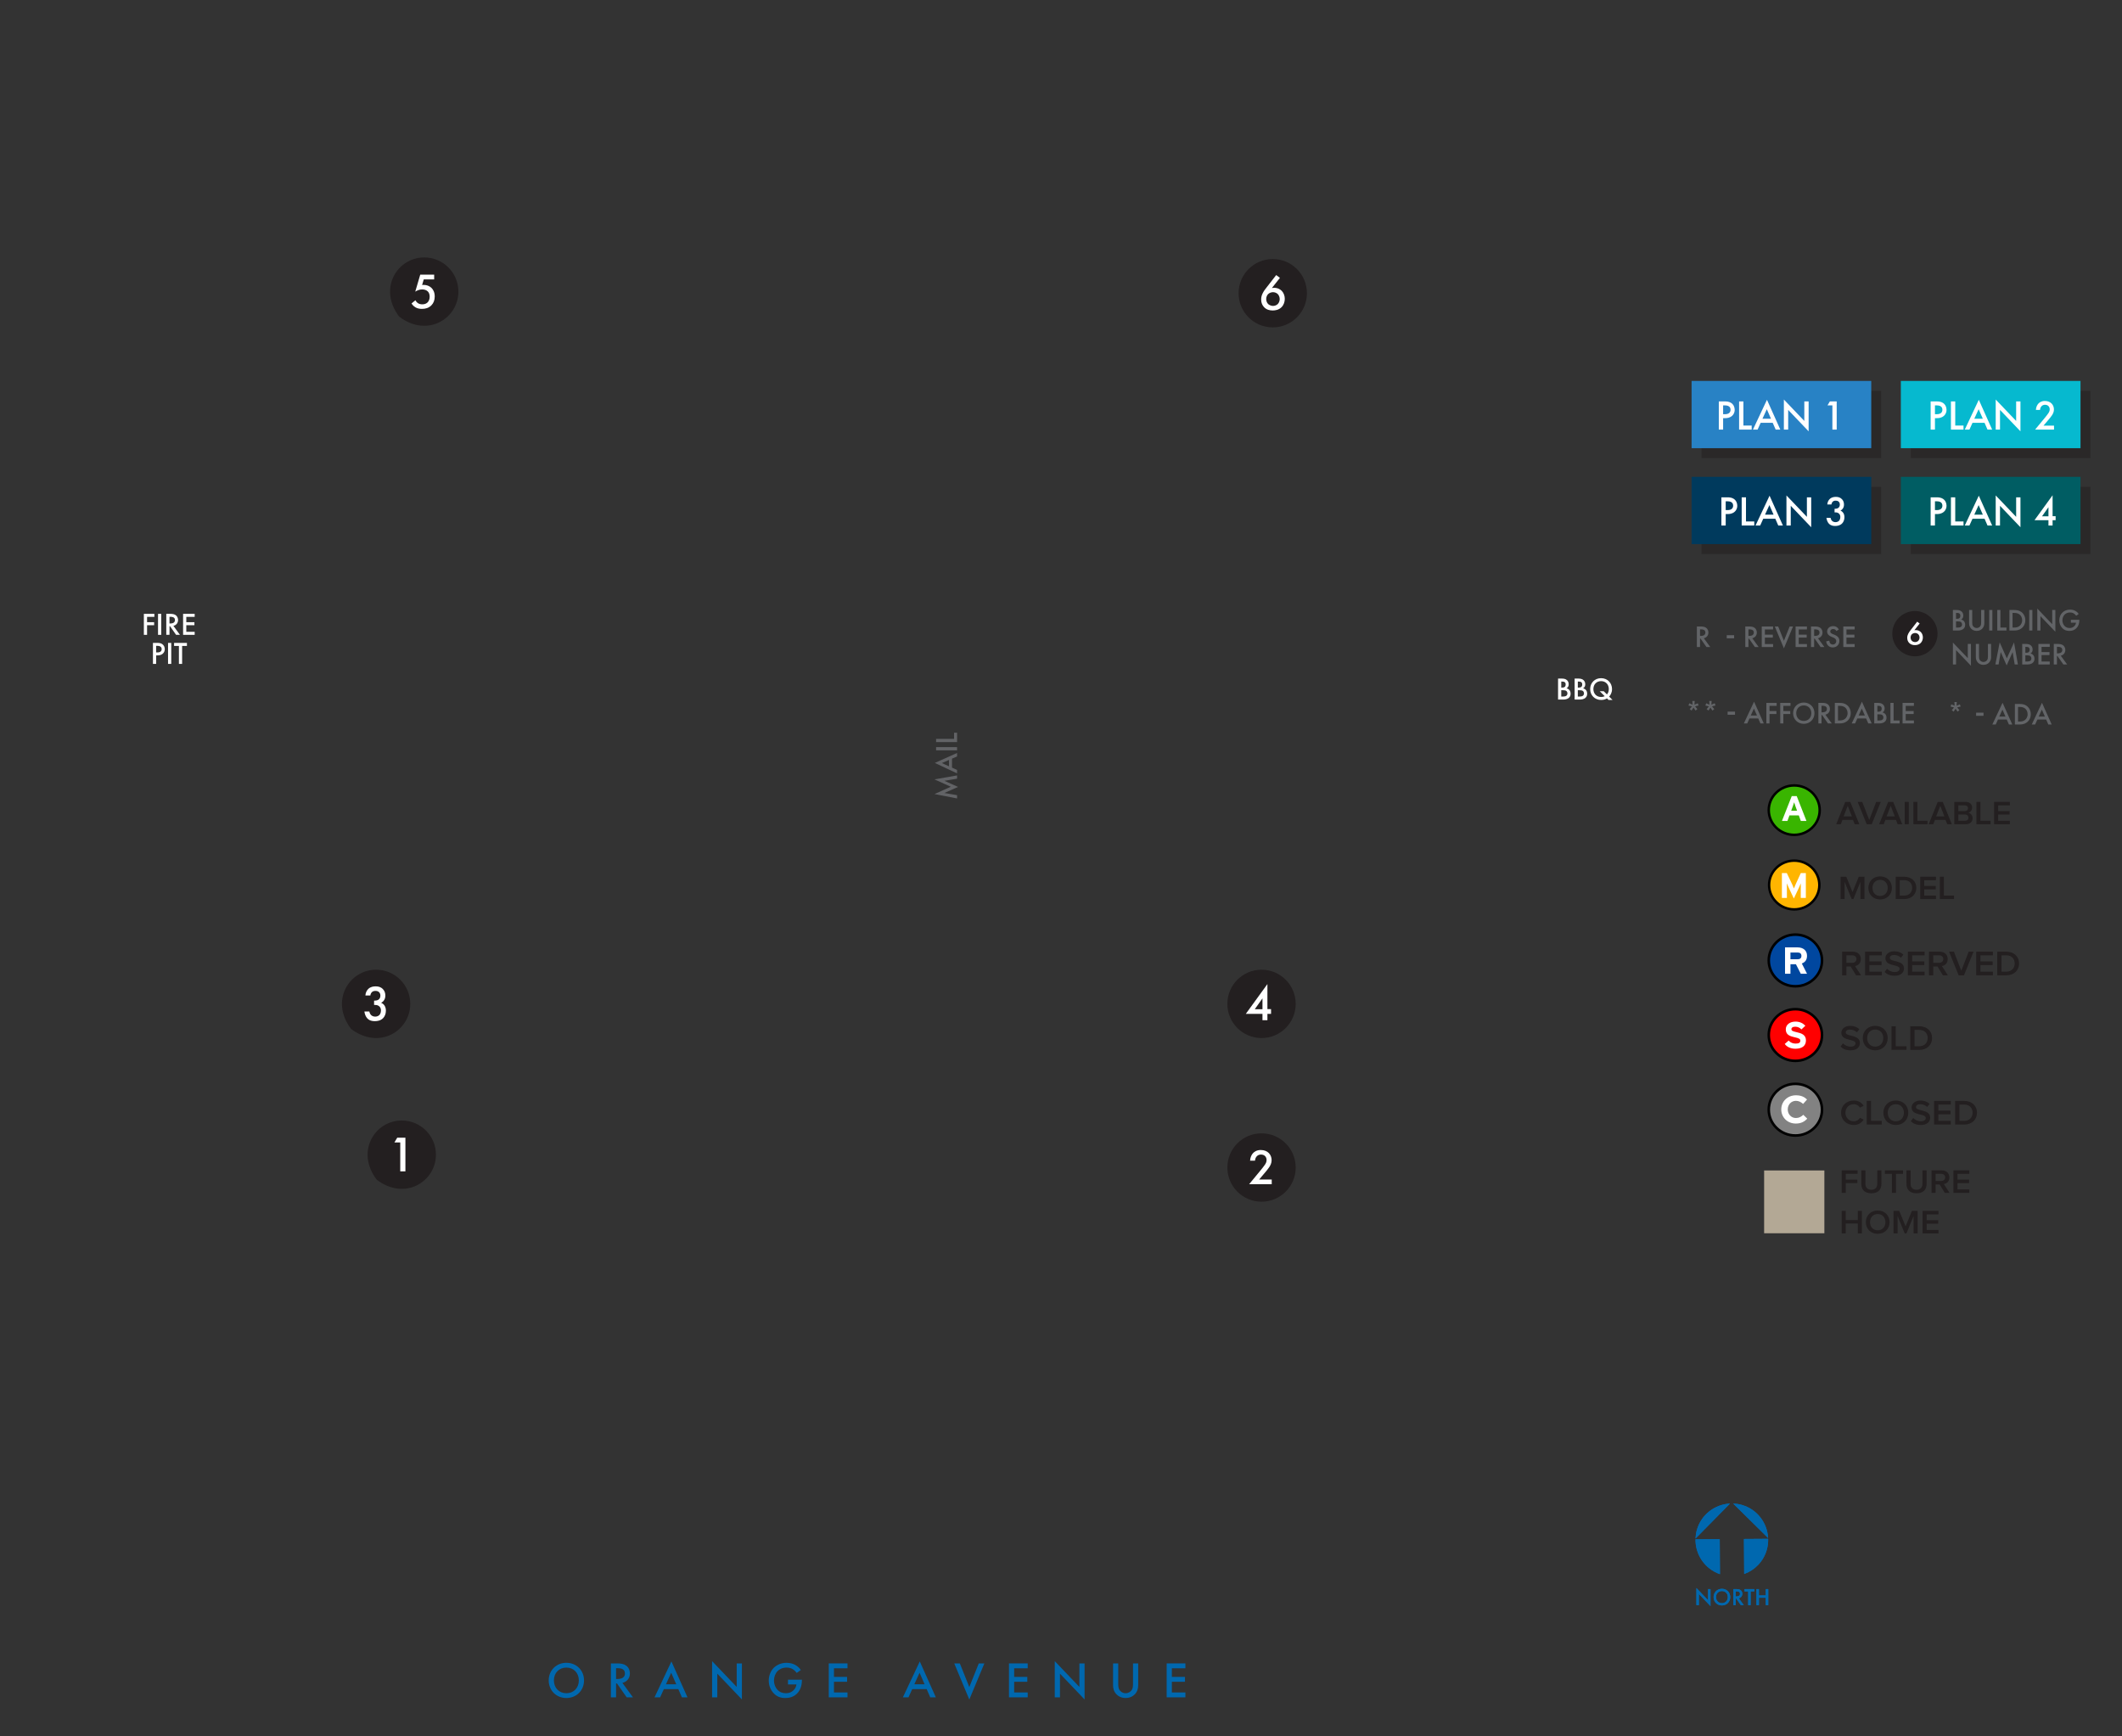 <?xml version="1.0" encoding="UTF-8"?>
<svg xmlns="http://www.w3.org/2000/svg" width="2200" height="1800" viewBox="0 0 2200 1800">
  <rect x="0" y="0" width="2200" height="1800" fill="#333333" stroke="none"/>
  <g style="fill: none; isolation: isolate;">
    <g id="Layer_2" data-name="Layer 2">
      <g id="Base_Vector" data-name="Base Vector">
        <rect width="2200" height="1800" style="fill: #fff; opacity: 0;"/>
      </g>
      <g id="Site_Text" data-name="Site Text">
        <g>
          <path d="m1618.62,703.41c2.81,0,4.57.36,6.01,1.7,1.17,1.11,1.73,2.51,1.73,4.31,0,.85-.13,1.73-.65,2.58-.49.85-1.14,1.27-1.63,1.5.39.1,1.73.46,2.81,1.57,1.17,1.24,1.44,2.74,1.44,4.08,0,1.57-.39,2.81-1.44,3.92-1.73,1.83-4.44,2.12-6.1,2.12h-5.45v-21.77h3.3Zm.03,9.37h1.01c.82,0,1.93-.1,2.71-.85.75-.72.85-1.73.85-2.48,0-.65-.1-1.44-.78-2.09-.75-.72-1.7-.82-2.64-.82h-1.14v6.23Zm0,9.27h2.02c.95,0,2.45-.16,3.3-.85.65-.52,1.08-1.44,1.08-2.42,0-.88-.33-1.73-.88-2.28-.91-.88-2.25-.98-3.43-.98h-2.09v6.53Z" style="fill: #fff;"/>
          <path d="m1635.79,703.41c2.81,0,4.57.36,6.01,1.7,1.17,1.11,1.73,2.51,1.73,4.31,0,.85-.13,1.73-.65,2.58-.49.85-1.14,1.27-1.63,1.5.39.1,1.73.46,2.81,1.57,1.17,1.24,1.44,2.74,1.44,4.08,0,1.57-.39,2.81-1.44,3.92-1.73,1.83-4.44,2.12-6.1,2.12h-5.45v-21.77h3.3Zm.03,9.37h1.01c.82,0,1.93-.1,2.71-.85.75-.72.85-1.73.85-2.48,0-.65-.1-1.44-.78-2.09-.75-.72-1.7-.82-2.64-.82h-1.14v6.23Zm0,9.27h2.02c.95,0,2.45-.16,3.3-.85.65-.52,1.08-1.44,1.08-2.42,0-.88-.33-1.73-.88-2.28-.91-.88-2.25-.98-3.43-.98h-2.09v6.53Z" style="fill: #fff;"/>
          <path d="m1666.05,723.97c-1.7,1.08-3.59,1.63-6.1,1.63-6.53,0-11.33-4.83-11.33-11.29s4.8-11.29,11.33-11.29,11.33,4.9,11.33,11.29c0,3.98-1.76,6.46-3,7.8l3.53,3.49h-4.11l-1.63-1.63Zm-.03-4.11c1.04-1.21,1.93-2.81,1.93-5.55,0-4.83-3.33-8.23-8-8.23s-8,3.39-8,8.23,3.33,8.22,8,8.22c1.63,0,2.81-.36,3.75-.85l-5.16-5.12h4.15l3.33,3.3Z" style="fill: #fff;"/>
        </g>
        <g>
          <path d="m992.26,827.71l-23.4-4.57,16.91-7.57-16.91-7.64,23.4-4.11v3.39l-13.12,2.22,14.13,6.33-14.17,6.27,13.15,2.29v3.39Z" style="fill: #626366;"/>
          <path d="m987,786.45v9.3l5.25,2.38v3.59l-23.04-10.84,23.04-10.31v3.59l-5.25,2.29Zm-3.13,1.34l-7.38,3.23,7.38,3.36v-6.59Z" style="fill: #626366;"/>
          <path d="m970.49,774.5h21.77v3.33h-21.77v-3.33Z" style="fill: #626366;"/>
          <path d="m970.49,765.95h18.64v-6.4h3.13v9.73h-21.77v-3.33Z" style="fill: #626366;"/>
        </g>
        <g>
          <path d="m1343.33,1210.29c0,19.56-15.86,35.43-35.43,35.43s-35.42-15.86-35.42-35.43,15.86-35.43,35.42-35.43,35.43,15.86,35.43,35.43" style="fill: #231f20;"/>
          <path d="m1318.48,1227.61h-23.45l12.09-14.65c1.2-1.47,3.04-3.77,4.19-5.44.99-1.47,1.83-2.98,1.83-5.02,0-2.93-1.94-5.65-5.81-5.65s-5.97,3.04-6.18,6.33h-5.13c.16-3.4,1.57-6.12,2.93-7.64,1.26-1.41,3.77-3.4,8.16-3.4,7.43,0,11.25,5.08,11.25,10.52,0,2.88-1.1,5.23-2.51,7.33-1.26,1.88-2.88,3.82-4.97,6.28l-5.44,6.44h13.03v4.92Z" style="fill: #fff;"/>
        </g>
        <g>
          <path d="m1343.33,1040.66c0,19.56-15.86,35.43-35.43,35.43s-35.42-15.86-35.42-35.43,15.86-35.43,35.42-35.43,35.43,15.86,35.43,35.43" style="fill: #231f20;"/>
          <path d="m1314,1046.08h3.77v4.92h-3.77v6.59h-5.13v-6.59h-17.27l22.4-30.88v25.96Zm-5.13.11v-11.25l-7.96,11.25h7.96Z" style="fill: #fff;"/>
        </g>
        <g>
          <path d="m1354.97,303.95c0,19.56-15.86,35.43-35.43,35.43s-35.42-15.86-35.42-35.43,15.86-35.43,35.42-35.43,35.43,15.86,35.43,35.43" style="fill: #231f20;"/>
          <path d="m1326.98,288.03l-8.32,10.52c.79-.16,1.47-.21,2.2-.21,4.08,0,6.65,1.78,8.06,3.25,1.88,1.99,3.09,4.97,3.09,8.16s-1.1,6.49-3.46,8.79c-2.93,2.88-6.7,3.3-9,3.3-3.04,0-6.33-.63-9-3.4-1.83-1.94-3.04-4.5-3.04-7.9,0-2.56.58-4.55,1.67-6.7,1.31-2.62,2.67-4.19,4.24-6.23l9.68-12.46,3.87,2.88Zm-12.2,16.8c-1.15,1.1-2.04,2.98-2.04,5.18,0,1.78.68,3.87,2.04,5.18,1.1,1.05,3.19,1.94,5.02,1.94,1.62,0,3.61-.63,4.92-1.94s2.04-3.4,2.04-5.18-.73-3.87-2.04-5.18c-1.2-1.2-3.14-1.94-4.92-1.94s-3.77.73-5.02,1.94Z" style="fill: #fff;"/>
        </g>
        <g>
          <path d="m475.24,302.29c0,27.86-32.15,48.2-61.37,25.95-22.25-29.22-1.91-61.38,25.95-61.38,19.56,0,35.43,15.86,35.43,35.43" style="fill: #231f20;"/>
          <path d="m450.13,289.62h-10.78l-1.73,5.81c.52-.05,1.1-.1,1.62-.1,2.93,0,5.91.99,8.06,3.09,1.67,1.62,3.4,4.4,3.4,8.95,0,3.82-1.2,6.91-3.56,9.26-2.77,2.72-6.12,3.56-9.68,3.56-2.04,0-4.45-.26-6.7-1.57-.52-.31-2.51-1.52-4.13-4.03l4.03-3.35c.1.26,1.05,1.99,2.67,3.04,1.15.79,2.77,1.2,4.55,1.2,2.83,0,4.45-1.1,5.34-1.94,1.05-1.05,2.25-2.93,2.25-5.91s-.99-4.61-2.09-5.65c-1.73-1.62-4.03-1.94-5.7-1.94-1.52,0-2.67.21-4.08.73-1.1.42-2.09.89-3.09,1.57l5.18-17.64h14.44v4.92Z" style="fill: #fff;"/>
        </g>
        <g>
          <path d="m425.35,1040.66c0,27.86-32.15,48.2-61.37,25.95-22.25-29.22-1.91-61.38,25.95-61.38,19.56,0,35.43,15.86,35.43,35.43" style="fill: #231f20;"/>
          <path d="m378.83,1031.97c.16-2.83,1.36-5.23,2.98-6.8,2.41-2.3,5.34-2.67,7.64-2.67,2.67,0,5.29.52,7.54,2.88,1.83,1.88,2.51,4.13,2.51,6.65,0,1.68-.31,3.14-1.2,4.61-.94,1.52-2.15,2.41-3.14,2.93,1.78.68,2.88,1.88,3.45,2.77.99,1.47,1.47,3.4,1.47,5.39,0,3.45-1.31,6.12-2.98,7.8-2.51,2.51-5.81,3.04-8.53,3.04s-5.55-.52-7.8-2.93c-1.57-1.67-2.72-4.45-2.98-7.12h5.13c.26,1.57.99,2.93,1.88,3.77.73.68,2.04,1.57,4.24,1.57,1.62,0,3.14-.63,4.08-1.47.99-.94,1.83-2.56,1.83-4.92,0-1.15-.21-2.83-1.57-4.13-1.52-1.47-3.4-1.57-4.5-1.57h-1.05v-4.5h.73c2.25,0,3.66-.73,4.45-1.52.84-.84,1.36-2.15,1.36-3.72,0-1.83-.78-2.93-1.36-3.51-1.2-1.15-2.67-1.31-3.72-1.31-1.26,0-2.72.21-3.87,1.41-1.2,1.26-1.47,3.14-1.47,3.35h-5.13Z" style="fill: #fff;"/>
        </g>
        <g>
          <path d="m451.96,1196.98c0,27.86-32.15,48.2-61.37,25.95-22.25-29.22-1.91-61.38,25.95-61.38,19.56,0,35.43,15.86,35.43,35.43" style="fill: #231f20;"/>
          <path d="m414.97,1184.31h-6.07l2.93-4.92h8.48v34.91h-5.34v-29.99Z" style="fill: #fff;"/>
        </g>
        <g>
          <path d="m605.49,1741.97c0,10.34-7.75,18.25-18.3,18.25s-18.3-7.91-18.3-18.25,7.75-18.25,18.3-18.25,18.3,7.91,18.3,18.25Zm-5.38,0c0-7.8-5.38-13.29-12.92-13.29s-12.92,5.48-12.92,13.29,5.38,13.29,12.92,13.29,12.92-5.48,12.92-13.29Z" style="fill: #0068af;"/>
          <path d="m639.61,1724.36c4.27,0,7.01.53,9.28,2.06,3.85,2.58,4.17,6.75,4.17,8.28,0,5.06-3.11,8.75-7.8,9.81l10.97,15.03h-6.49l-10.07-14.4h-.95v14.4h-5.38v-35.17h6.28Zm-.9,16.14h1.69c1.48,0,7.49-.16,7.49-5.75,0-4.96-4.69-5.43-7.33-5.43h-1.85v11.18Z" style="fill: #0068af;"/>
          <path d="m703.26,1751.04h-15.03l-3.85,8.49h-5.8l17.51-37.23,16.66,37.23h-5.8l-3.69-8.49Zm-2.16-5.06l-5.22-11.92-5.43,11.92h10.65Z" style="fill: #0068af;"/>
          <path d="m738.27,1759.54v-37.55l25.52,26.74v-24.36h5.38v37.34l-25.52-26.74v24.57h-5.38Z" style="fill: #0068af;"/>
          <path d="m816.9,1741.24h14.5v.26c0,6.01-1.79,10.92-5.22,14.24-3.64,3.53-7.96,4.48-11.97,4.48-5.12,0-8.75-1.48-11.97-4.8-3.43-3.53-5.22-8.23-5.22-13.29,0-5.48,2.21-10.23,5.11-13.13,3.01-3.06,7.8-5.27,13.24-5.27,3.16,0,6.43.69,9.18,2.21,2.9,1.63,4.69,3.69,5.7,5.27l-4.27,3.01c-1.05-1.48-2.64-3.06-4.32-4.01-1.95-1.16-4.06-1.53-6.22-1.53-4.59,0-7.54,1.9-9.28,3.64-2.32,2.32-3.74,6.06-3.74,9.86,0,3.53,1.32,7.07,3.64,9.54,2.43,2.58,5.43,3.53,8.81,3.53,3.06,0,5.59-.9,7.86-3.11,1.95-1.9,2.74-3.96,2.95-5.96h-8.75v-4.96Z" style="fill: #0068af;"/>
          <path d="m878.65,1729.42h-14.03v8.91h13.61v5.06h-13.61v11.07h14.03v5.06h-19.41v-35.17h19.41v5.06Z" style="fill: #0068af;"/>
          <path d="m960.75,1751.04h-15.03l-3.85,8.49h-5.8l17.51-37.23,16.66,37.23h-5.8l-3.69-8.49Zm-2.16-5.06l-5.22-11.92-5.43,11.92h10.65Z" style="fill: #0068af;"/>
          <path d="m995.13,1724.36l9.81,24.52,9.81-24.52h5.8l-15.61,37.44-15.61-37.44h5.8Z" style="fill: #0068af;"/>
          <path d="m1065.48,1729.42h-14.03v8.91h13.61v5.06h-13.61v11.07h14.03v5.06h-19.41v-35.17h19.41v5.06Z" style="fill: #0068af;"/>
          <path d="m1093.54,1759.54v-37.55l25.52,26.74v-24.36h5.38v37.34l-25.52-26.74v24.57h-5.38Z" style="fill: #0068af;"/>
          <path d="m1159.35,1724.36v21.2c0,1.9.05,4.22,1.11,6.06,1.05,1.79,3.43,3.64,6.54,3.64s5.48-1.85,6.54-3.64c1.05-1.85,1.11-4.17,1.11-6.06v-21.2h5.38v22.62c0,2.79-.58,6.17-3.27,9.12-1.85,2-4.96,4.11-9.76,4.11s-7.91-2.11-9.76-4.11c-2.69-2.95-3.27-6.33-3.27-9.12v-22.62h5.38Z" style="fill: #0068af;"/>
          <path d="m1228.96,1729.42h-14.03v8.91h13.61v5.06h-13.61v11.07h14.03v5.06h-19.41v-35.17h19.41v5.06Z" style="fill: #0068af;"/>
        </g>
        <g>
          <g>
            <g>
              <path d="m1758.77,1663.92v-17.74l12.06,12.63v-11.51h2.54v17.64l-12.06-12.63v11.61h-2.54Z" style="fill: #0068af;"/>
              <path d="m1793.86,1655.62c0,4.88-3.66,8.62-8.65,8.62s-8.65-3.74-8.65-8.62,3.66-8.62,8.65-8.62,8.65,3.74,8.65,8.62Zm-2.54,0c0-3.69-2.54-6.28-6.1-6.28s-6.11,2.59-6.11,6.28,2.54,6.28,6.11,6.28,6.1-2.59,6.1-6.28Z" style="fill: #0068af;"/>
              <path d="m1800.02,1647.3c2.02,0,3.31.25,4.38.97,1.82,1.22,1.97,3.19,1.97,3.91,0,2.39-1.47,4.14-3.69,4.63l5.18,7.1h-3.06l-4.76-6.8h-.45v6.8h-2.54v-16.62h2.97Zm-.42,7.62h.8c.7,0,3.54-.08,3.54-2.72,0-2.34-2.22-2.57-3.46-2.57h-.87v5.28Z" style="fill: #0068af;"/>
              <path d="m1814.97,1649.69v14.23h-2.54v-14.23h-3.81v-2.39h10.17v2.39h-3.81Z" style="fill: #0068af;"/>
              <path d="m1823.57,1653.88h7.13v-6.58h2.54v16.62h-2.54v-7.65h-7.13v7.65h-2.54v-16.62h2.54v6.58Z" style="fill: #0068af;"/>
            </g>
            <g>
              <path d="m1758.77,1663.92v-17.74l12.06,12.63v-11.51h2.54v17.64l-12.06-12.63v11.61h-2.54Z" style="fill: #0068af;"/>
              <path d="m1793.86,1655.62c0,4.88-3.66,8.62-8.65,8.62s-8.65-3.74-8.65-8.62,3.66-8.62,8.65-8.62,8.65,3.74,8.65,8.62Zm-2.54,0c0-3.69-2.54-6.28-6.1-6.28s-6.11,2.59-6.11,6.28,2.54,6.28,6.11,6.28,6.1-2.59,6.1-6.28Z" style="fill: #0068af;"/>
              <path d="m1800.02,1647.3c2.02,0,3.31.25,4.38.97,1.82,1.22,1.97,3.19,1.97,3.91,0,2.39-1.47,4.14-3.69,4.63l5.18,7.1h-3.06l-4.76-6.8h-.45v6.8h-2.54v-16.62h2.97Zm-.42,7.62h.8c.7,0,3.54-.08,3.54-2.72,0-2.34-2.22-2.57-3.46-2.57h-.87v5.28Z" style="fill: #0068af;"/>
              <path d="m1814.97,1649.69v14.23h-2.54v-14.23h-3.81v-2.39h10.17v2.39h-3.81Z" style="fill: #0068af;"/>
              <path d="m1823.57,1653.88h7.13v-6.58h2.54v16.62h-2.54v-7.65h-7.13v7.65h-2.54v-16.62h2.54v6.58Z" style="fill: #0068af;"/>
            </g>
          </g>
          <g>
            <g>
              <path d="m1782.95,1595.53l-25.12.17c-.25,15.97,9.74,30.75,25.37,36.14l-.25-36.31Z" style="fill: #0068af;"/>
              <path d="m1833.09,1594.37c-.79-15.66-11.35-29.8-27.27-34.34-2.99-.85-5.99-1.28-8.96-1.39l36.23,35.73Z" style="fill: #0068af;"/>
              <path d="m1808.04,1595.36l.26,36.31c10.98-3.99,19.97-12.97,23.42-25.06,1.09-3.81,1.54-7.66,1.43-11.42l-25.11.17Z" style="fill: #0068af;"/>
              <path d="m1793.6,1558.65c-15.67.78-29.82,11.35-34.36,27.28-.85,2.99-1.27,5.99-1.39,8.96l35.74-36.24Z" style="fill: #0068af;"/>
            </g>
            <g>
              <path d="m1782.95,1595.53l-25.12.17c-.25,15.97,9.74,30.75,25.37,36.14l-.25-36.31Z" style="fill: #0068af;"/>
              <path d="m1833.09,1594.37c-.79-15.66-11.35-29.8-27.27-34.34-2.99-.85-5.99-1.28-8.96-1.39l36.23,35.73Z" style="fill: #0068af;"/>
              <path d="m1808.04,1595.36l.26,36.31c10.98-3.99,19.97-12.97,23.42-25.06,1.09-3.81,1.54-7.66,1.43-11.42l-25.11.17Z" style="fill: #0068af;"/>
              <path d="m1793.6,1558.65c-15.67.78-29.82,11.35-34.36,27.28-.85,2.99-1.27,5.99-1.39,8.96l35.74-36.24Z" style="fill: #0068af;"/>
            </g>
          </g>
        </g>
        <g>
          <path d="m160.05,639.46h-7.57v5.52h7.31v3.13h-7.31v9.99h-3.33v-21.77h10.9v3.13Z" style="fill: #fff;"/>
          <path d="m167.17,636.33v21.77h-3.33v-21.77h3.33Z" style="fill: #fff;"/>
          <path d="m176.28,636.33c2.64,0,4.34.33,5.74,1.27,2.38,1.6,2.58,4.18,2.58,5.12,0,3.13-1.93,5.42-4.83,6.07l6.79,9.3h-4.01l-6.23-8.91h-.59v8.91h-3.33v-21.77h3.88Zm-.55,9.99h1.04c.91,0,4.63-.1,4.63-3.56,0-3.07-2.9-3.36-4.54-3.36h-1.14v6.92Z" style="fill: #fff;"/>
          <path d="m201.83,639.46h-8.68v5.52h8.42v3.13h-8.42v6.85h8.68v3.13h-12.01v-21.77h12.01v3.13Z" style="fill: #fff;"/>
          <path d="m163.35,666.46c1.34,0,3.2.13,4.77,1.17,1.83,1.21,2.71,3.3,2.71,5.29,0,1.27-.33,3.23-2.12,4.77-1.73,1.47-3.72,1.7-5.32,1.7h-1.5v8.84h-3.33v-21.77h4.8Zm-1.47,9.86h1.5c2.87,0,4.24-1.4,4.24-3.43,0-1.21-.49-3.36-4.28-3.36h-1.47v6.79Z" style="fill: #fff;"/>
          <path d="m177.55,666.46v21.77h-3.33v-21.77h3.33Z" style="fill: #fff;"/>
          <path d="m188.81,669.59v18.64h-3.33v-18.64h-4.99v-3.13h13.32v3.13h-4.99Z" style="fill: #fff;"/>
        </g>
      </g>
      <g id="Legend">
        <g>
          <path d="m2008.77,656.89c0,12.96-10.5,23.46-23.46,23.46s-23.46-10.5-23.46-23.46,10.5-23.46,23.46-23.46,23.46,10.5,23.46,23.46" style="fill: #231f20;"/>
          <path d="m1990.23,646.35l-5.51,6.97c.52-.1.97-.14,1.46-.14,2.7,0,4.4,1.18,5.34,2.15,1.25,1.32,2.04,3.29,2.04,5.41s-.73,4.3-2.29,5.82c-1.94,1.91-4.44,2.18-5.96,2.18-2.01,0-4.19-.42-5.96-2.25-1.21-1.28-2.01-2.98-2.01-5.23,0-1.7.38-3.01,1.11-4.44.87-1.73,1.77-2.77,2.81-4.12l6.41-8.25,2.56,1.91Zm-8.07,11.12c-.76.73-1.35,1.98-1.35,3.43,0,1.18.45,2.56,1.35,3.43.73.69,2.11,1.28,3.33,1.28,1.07,0,2.39-.42,3.26-1.28.87-.87,1.35-2.25,1.35-3.43s-.48-2.56-1.35-3.43c-.8-.8-2.08-1.28-3.26-1.28s-2.5.49-3.33,1.28Z" style="fill: #fff;"/>
        </g>
        <g>
          <path d="m1763.06,649.43c2.58,0,4.25.32,5.62,1.25,2.33,1.56,2.52,4.09,2.52,5.01,0,3.06-1.88,5.3-4.72,5.94l6.64,9.1h-3.93l-6.1-8.71h-.58v8.71h-3.26v-21.29h3.8Zm-.54,9.77h1.02c.89,0,4.53-.1,4.53-3.48,0-3-2.84-3.29-4.44-3.29h-1.12v6.77Z" style="fill: #626467;"/>
          <path d="m1790.21,658.46h7.66v3.26h-7.66v-3.26Z" style="fill: #626467;"/>
          <path d="m1813.26,649.43c2.58,0,4.25.32,5.62,1.25,2.33,1.56,2.52,4.09,2.52,5.01,0,3.06-1.88,5.3-4.72,5.94l6.64,9.1h-3.93l-6.1-8.71h-.58v8.71h-3.26v-21.29h3.8Zm-.54,9.77h1.02c.89,0,4.53-.1,4.53-3.48,0-3-2.84-3.29-4.44-3.29h-1.12v6.77Z" style="fill: #626467;"/>
          <path d="m1838.25,652.5h-8.49v5.4h8.24v3.06h-8.24v6.7h8.49v3.06h-11.75v-21.29h11.75v3.06Z" style="fill: #626467;"/>
          <path d="m1843.55,649.43l5.94,14.84,5.94-14.84h3.51l-9.45,22.67-9.45-22.67h3.51Z" style="fill: #626467;"/>
          <path d="m1873.36,652.5h-8.49v5.4h8.24v3.06h-8.24v6.7h8.49v3.06h-11.75v-21.29h11.75v3.06Z" style="fill: #626467;"/>
          <path d="m1881.37,649.43c2.58,0,4.25.32,5.62,1.25,2.33,1.56,2.52,4.09,2.52,5.01,0,3.06-1.88,5.3-4.72,5.94l6.64,9.1h-3.93l-6.1-8.71h-.58v8.71h-3.26v-21.29h3.8Zm-.54,9.77h1.02c.89,0,4.53-.1,4.53-3.48,0-3-2.84-3.29-4.44-3.29h-1.12v6.77Z" style="fill: #626467;"/>
          <path d="m1903.8,654.16c-.19-.48-.48-.93-.96-1.34-.67-.54-1.37-.77-2.3-.77-1.98,0-3,1.18-3,2.55,0,.64.22,1.76,2.3,2.59l2.14.86c3.93,1.6,5.01,3.83,5.01,6.26,0,4.05-2.87,6.83-6.86,6.83-2.46,0-3.93-.93-5.01-2.14-1.15-1.28-1.66-2.68-1.79-4.15l3.22-.7c0,1.05.38,2.04.89,2.71.61.77,1.5,1.28,2.78,1.28,1.98,0,3.51-1.44,3.51-3.58s-1.66-3.06-3.06-3.64l-2.04-.86c-1.76-.73-4.34-2.2-4.34-5.39,0-2.87,2.23-5.62,6.22-5.62,2.3,0,3.61.86,4.28,1.44.58.51,1.18,1.25,1.63,2.14l-2.62,1.53Z" style="fill: #626467;"/>
          <path d="m1922.83,652.5h-8.49v5.4h8.24v3.06h-8.24v6.7h8.49v3.06h-11.75v-21.29h11.75v3.06Z" style="fill: #626467;"/>
        </g>
        <g>
          <path d="m2026.46,731.57l-.22-3.8h2.49l-.26,3.77,3.45-1.4.8,2.3-3.64.89,2.36,2.87-1.92,1.5-2.04-3.1-2.04,3.1-1.92-1.5,2.36-2.81-3.64-.89.8-2.36,3.42,1.44Z" style="fill: #626467;"/>
          <path d="m2048.76,738.78h7.66v3.26h-7.66v-3.26Z" style="fill: #626467;"/>
          <path d="m2080.52,745.9h-9.1l-2.33,5.14h-3.51l10.6-22.54,10.09,22.54h-3.51l-2.23-5.14Zm-1.31-3.06l-3.16-7.21-3.29,7.21h6.45Z" style="fill: #626467;"/>
          <path d="m2093.41,729.75c2.97,0,5.55.32,7.92,2.08,2.58,1.95,4.09,5.04,4.09,8.59s-1.47,6.61-4.28,8.59c-2.49,1.76-4.82,2.04-7.79,2.04h-4.41v-21.29h4.47Zm-1.21,18.23h1.4c1.6,0,3.8-.13,5.65-1.5,1.47-1.12,2.91-3.16,2.91-6.07s-1.34-5.01-2.87-6.13c-1.85-1.34-4.12-1.47-5.68-1.47h-1.4v15.16Z" style="fill: #626467;"/>
          <path d="m2121.37,745.9h-9.1l-2.33,5.14h-3.51l10.6-22.54,10.09,22.54h-3.51l-2.23-5.14Zm-1.31-3.06l-3.16-7.21-3.29,7.21h6.45Z" style="fill: #626467;"/>
        </g>
        <g>
          <path d="m1754.75,730.46l-.22-3.8h2.49l-.26,3.77,3.45-1.4.8,2.3-3.64.89,2.36,2.87-1.92,1.5-2.04-3.1-2.04,3.1-1.92-1.5,2.36-2.81-3.64-.89.8-2.36,3.42,1.44Z" style="fill: #626467;"/>
          <path d="m1772.3,730.46l-.22-3.8h2.49l-.26,3.77,3.45-1.4.8,2.3-3.64.89,2.36,2.87-1.92,1.5-2.04-3.1-2.04,3.1-1.92-1.5,2.36-2.81-3.64-.89.8-2.36,3.42,1.44Z" style="fill: #626467;"/>
          <path d="m1791.13,737.68h7.66v3.26h-7.66v-3.26Z" style="fill: #626467;"/>
          <path d="m1822.88,744.8h-9.1l-2.33,5.14h-3.51l10.6-22.54,10.09,22.54h-3.51l-2.23-5.14Zm-1.31-3.06l-3.16-7.21-3.29,7.21h6.45Z" style="fill: #626467;"/>
          <path d="m1841.97,731.71h-7.41v5.4h7.15v3.06h-7.15v9.77h-3.26v-21.29h10.66v3.06Z" style="fill: #626467;"/>
          <path d="m1856.33,731.71h-7.41v5.4h7.15v3.06h-7.15v9.77h-3.26v-21.29h10.66v3.06Z" style="fill: #626467;"/>
          <path d="m1881.16,739.31c0,6.26-4.69,11.04-11.08,11.04s-11.08-4.79-11.08-11.04,4.69-11.04,11.08-11.04,11.08,4.79,11.08,11.04Zm-3.26,0c0-4.72-3.26-8.04-7.82-8.04s-7.82,3.32-7.82,8.04,3.26,8.04,7.82,8.04,7.82-3.32,7.82-8.04Z" style="fill: #626467;"/>
          <path d="m1889.04,728.64c2.58,0,4.25.32,5.62,1.25,2.33,1.56,2.52,4.09,2.52,5.01,0,3.06-1.88,5.3-4.72,5.94l6.64,9.1h-3.93l-6.1-8.71h-.58v8.71h-3.26v-21.29h3.8Zm-.54,9.77h1.02c.89,0,4.53-.1,4.53-3.48,0-3-2.84-3.29-4.44-3.29h-1.12v6.77Z" style="fill: #626467;"/>
          <path d="m1906.75,728.64c2.97,0,5.55.32,7.92,2.08,2.58,1.95,4.09,5.04,4.09,8.59s-1.47,6.61-4.28,8.59c-2.49,1.76-4.82,2.04-7.79,2.04h-4.41v-21.29h4.47Zm-1.21,18.23h1.4c1.6,0,3.8-.13,5.65-1.5,1.47-1.12,2.91-3.16,2.91-6.07s-1.34-5.01-2.87-6.13c-1.85-1.34-4.12-1.47-5.68-1.47h-1.4v15.16Z" style="fill: #626467;"/>
          <path d="m1934.71,744.8h-9.1l-2.33,5.14h-3.51l10.6-22.54,10.09,22.54h-3.51l-2.24-5.14Zm-1.31-3.06l-3.16-7.21-3.29,7.21h6.45Z" style="fill: #626467;"/>
          <path d="m1946.36,728.64c2.75,0,4.47.35,5.87,1.66,1.15,1.09,1.69,2.46,1.69,4.21,0,.83-.13,1.69-.64,2.52-.48.83-1.12,1.25-1.6,1.47.38.1,1.69.45,2.75,1.53,1.15,1.21,1.41,2.68,1.41,3.99,0,1.53-.38,2.75-1.41,3.83-1.69,1.79-4.34,2.08-5.97,2.08h-5.33v-21.29h3.22Zm.03,9.16h.99c.8,0,1.88-.1,2.65-.83.73-.7.83-1.69.83-2.43,0-.64-.1-1.41-.77-2.04-.73-.7-1.66-.8-2.59-.8h-1.12v6.1Zm0,9.07h1.98c.93,0,2.39-.16,3.22-.83.64-.51,1.05-1.4,1.05-2.36,0-.86-.32-1.69-.86-2.23-.89-.86-2.2-.96-3.35-.96h-2.04v6.38Z" style="fill: #626467;"/>
          <path d="m1963.18,728.64v18.23h6.26v3.06h-9.51v-21.29h3.26Z" style="fill: #626467;"/>
          <path d="m1984.25,731.71h-8.49v5.4h8.24v3.06h-8.24v6.7h8.49v3.06h-11.75v-21.29h11.75v3.06Z" style="fill: #626467;"/>
        </g>
        <g>
          <path d="m2027.9,632.32c2.75,0,4.47.35,5.87,1.66,1.15,1.09,1.69,2.46,1.69,4.21,0,.83-.13,1.69-.64,2.52-.48.83-1.12,1.25-1.6,1.47.38.1,1.69.45,2.75,1.53,1.15,1.21,1.41,2.68,1.41,3.99,0,1.53-.38,2.75-1.41,3.83-1.69,1.79-4.34,2.08-5.97,2.08h-5.33v-21.29h3.22Zm.03,9.16h.99c.8,0,1.88-.1,2.65-.83.73-.7.83-1.69.83-2.43,0-.64-.1-1.41-.77-2.04-.73-.7-1.66-.8-2.59-.8h-1.12v6.1Zm0,9.07h1.98c.93,0,2.39-.16,3.22-.83.64-.51,1.05-1.4,1.05-2.36,0-.86-.32-1.69-.86-2.23-.89-.86-2.2-.96-3.35-.96h-2.04v6.38Z" style="fill: #626467;"/>
          <path d="m2044.72,632.32v12.83c0,1.15.03,2.55.67,3.67.64,1.08,2.07,2.2,3.96,2.2s3.32-1.12,3.96-2.2c.64-1.12.67-2.52.67-3.67v-12.83h3.26v13.69c0,1.69-.35,3.74-1.98,5.52-1.12,1.21-3,2.49-5.91,2.49s-4.79-1.28-5.91-2.49c-1.63-1.79-1.98-3.83-1.98-5.52v-13.69h3.26Z" style="fill: #626467;"/>
          <path d="m2065.59,632.32v21.29h-3.26v-21.29h3.26Z" style="fill: #626467;"/>
          <path d="m2073.95,632.32v18.23h6.26v3.06h-9.51v-21.29h3.26Z" style="fill: #626467;"/>
          <path d="m2087.74,632.32c2.97,0,5.55.32,7.92,2.08,2.58,1.95,4.09,5.04,4.09,8.59s-1.47,6.61-4.28,8.59c-2.49,1.76-4.82,2.04-7.79,2.04h-4.41v-21.29h4.47Zm-1.21,18.23h1.4c1.6,0,3.8-.13,5.65-1.5,1.47-1.12,2.91-3.16,2.91-6.07s-1.34-5.01-2.87-6.13c-1.85-1.34-4.12-1.47-5.68-1.47h-1.4v15.16Z" style="fill: #626467;"/>
          <path d="m2107.08,632.32v21.29h-3.26v-21.29h3.26Z" style="fill: #626467;"/>
          <path d="m2112.19,653.61v-22.73l15.45,16.18v-14.75h3.26v22.6l-15.45-16.18v14.88h-3.26Z" style="fill: #626467;"/>
          <path d="m2147.01,642.53h8.78v.16c0,3.64-1.08,6.61-3.16,8.62-2.2,2.14-4.82,2.71-7.25,2.71-3.1,0-5.3-.89-7.25-2.91-2.08-2.14-3.16-4.98-3.16-8.04,0-3.32,1.34-6.19,3.1-7.95,1.82-1.85,4.72-3.19,8.01-3.19,1.92,0,3.89.42,5.55,1.34,1.76.99,2.84,2.23,3.45,3.19l-2.59,1.82c-.64-.89-1.6-1.85-2.62-2.43-1.18-.7-2.46-.93-3.77-.93-2.78,0-4.56,1.15-5.62,2.2-1.4,1.41-2.27,3.67-2.27,5.97,0,2.14.8,4.28,2.2,5.78,1.47,1.56,3.29,2.14,5.33,2.14,1.85,0,3.38-.54,4.76-1.88,1.18-1.15,1.66-2.39,1.79-3.61h-5.3v-3Z" style="fill: #626467;"/>
          <path d="m2024.68,688.82v-22.73l15.45,16.18v-14.75h3.26v22.6l-15.45-16.18v14.88h-3.26Z" style="fill: #626467;"/>
          <path d="m2051.74,667.52v12.83c0,1.15.03,2.55.67,3.67.64,1.08,2.07,2.2,3.96,2.2s3.32-1.12,3.96-2.2c.64-1.12.67-2.52.67-3.67v-12.83h3.26v13.69c0,1.69-.35,3.74-1.98,5.52-1.12,1.21-3,2.49-5.91,2.49s-4.79-1.28-5.91-2.49c-1.63-1.79-1.98-3.83-1.98-5.52v-13.69h3.26Z" style="fill: #626467;"/>
          <path d="m2068.72,688.82l4.47-22.89,7.41,16.54,7.47-16.54,4.02,22.89h-3.32l-2.17-12.83-6.19,13.82-6.13-13.85-2.23,12.86h-3.32Z" style="fill: #626467;"/>
          <path d="m2099.77,667.52c2.75,0,4.47.35,5.87,1.66,1.15,1.09,1.69,2.46,1.69,4.21,0,.83-.13,1.69-.64,2.52-.48.83-1.12,1.25-1.6,1.47.38.1,1.69.45,2.75,1.53,1.15,1.21,1.41,2.68,1.41,3.99,0,1.53-.38,2.75-1.41,3.83-1.69,1.79-4.34,2.08-5.97,2.08h-5.33v-21.29h3.22Zm.03,9.16h.99c.8,0,1.88-.1,2.65-.83.73-.7.83-1.69.83-2.43,0-.64-.1-1.41-.77-2.04-.73-.7-1.66-.8-2.59-.8h-1.12v6.1Zm0,9.07h1.98c.93,0,2.39-.16,3.22-.83.64-.51,1.05-1.4,1.05-2.36,0-.86-.32-1.69-.86-2.23-.89-.86-2.2-.96-3.35-.96h-2.04v6.38Z" style="fill: #626467;"/>
          <path d="m2125.08,670.59h-8.49v5.4h8.24v3.06h-8.24v6.7h8.49v3.06h-11.75v-21.29h11.75v3.06Z" style="fill: #626467;"/>
          <path d="m2133.09,667.52c2.58,0,4.25.32,5.62,1.25,2.33,1.56,2.52,4.09,2.52,5.01,0,3.06-1.88,5.3-4.72,5.94l6.64,9.1h-3.93l-6.1-8.71h-.58v8.71h-3.26v-21.29h3.8Zm-.54,9.77h1.02c.89,0,4.53-.1,4.53-3.48,0-3-2.84-3.29-4.44-3.29h-1.12v6.77Z" style="fill: #626467;"/>
        </g>
        <g>
          <rect x="1764.09" y="405.21" width="186.26" height="69.71" style="fill: #221f1f; mix-blend-mode: multiply; opacity: .5;"/>
          <rect x="1753.77" y="394.89" width="186.26" height="69.71" style="fill: #2882c5;"/>
          <g>
            <path d="m1788.44,416.13c1.79,0,4.29.18,6.39,1.58,2.45,1.62,3.63,4.42,3.63,7.09,0,1.71-.44,4.34-2.85,6.39-2.32,1.97-4.99,2.28-7.14,2.28h-2.01v11.87h-4.47v-29.21h6.44Zm-1.97,13.23h2.01c3.85,0,5.69-1.88,5.69-4.6,0-1.62-.66-4.51-5.74-4.51h-1.97v9.11Z" style="fill: #fff;"/>
            <path d="m1807.49,416.13v25.01h8.58v4.2h-13.05v-29.21h4.47Z" style="fill: #fff;"/>
            <path d="m1837.88,438.29h-12.48l-3.2,7.05h-4.82l14.54-30.92,13.84,30.92h-4.82l-3.07-7.05Zm-1.79-4.2l-4.34-9.9-4.51,9.9h8.85Z" style="fill: #fff;"/>
            <path d="m1849.44,445.34v-31.18l21.2,22.2v-20.23h4.47v31.01l-21.2-22.2v20.41h-4.47Z" style="fill: #fff;"/>
            <path d="m1899.75,420.24h-5.08l2.45-4.12h7.09v29.21h-4.47v-25.09Z" style="fill: #fff;"/>
          </g>
        </g>
        <g>
          <rect x="1981.03" y="405.21" width="186.26" height="69.71" style="fill: #221f1f; mix-blend-mode: multiply; opacity: .5;"/>
          <rect x="1970.72" y="394.89" width="186.26" height="69.71" style="fill: #06b9cf;"/>
          <g>
            <path d="m2008.06,416.13c1.79,0,4.29.18,6.39,1.58,2.45,1.62,3.63,4.42,3.63,7.09,0,1.71-.44,4.34-2.85,6.39-2.32,1.97-4.99,2.28-7.14,2.28h-2.01v11.87h-4.47v-29.21h6.44Zm-1.97,13.23h2.01c3.85,0,5.69-1.88,5.69-4.6,0-1.62-.66-4.51-5.74-4.51h-1.97v9.11Z" style="fill: #fff;"/>
            <path d="m2027.11,416.13v25.01h8.58v4.2h-13.05v-29.21h4.47Z" style="fill: #fff;"/>
            <path d="m2057.5,438.29h-12.48l-3.2,7.05h-4.82l14.54-30.92,13.84,30.92h-4.82l-3.07-7.05Zm-1.79-4.2l-4.34-9.9-4.51,9.9h8.85Z" style="fill: #fff;"/>
            <path d="m2069.06,445.34v-31.18l21.2,22.2v-20.23h4.47v31.01l-21.2-22.2v20.41h-4.47Z" style="fill: #fff;"/>
            <path d="m2129.53,445.34h-19.62l10.12-12.26c1.01-1.23,2.54-3.15,3.5-4.55.83-1.23,1.53-2.5,1.53-4.2,0-2.45-1.62-4.73-4.86-4.73s-4.99,2.54-5.17,5.3h-4.29c.13-2.85,1.31-5.12,2.45-6.39,1.05-1.18,3.15-2.85,6.83-2.85,6.22,0,9.42,4.25,9.42,8.8,0,2.41-.92,4.38-2.1,6.13-1.05,1.58-2.41,3.2-4.16,5.25l-4.55,5.39h10.9v4.12Z" style="fill: #fff;"/>
          </g>
        </g>
        <g>
          <rect x="1764.09" y="504.63" width="186.26" height="69.71" style="fill: #221f1f; mix-blend-mode: multiply; opacity: .5;"/>
          <rect x="1753.77" y="494.32" width="186.26" height="69.71" style="fill: #003a5d;"/>
          <g>
            <path d="m1791.12,515.55c1.79,0,4.29.18,6.39,1.58,2.45,1.62,3.63,4.42,3.63,7.09,0,1.71-.44,4.34-2.85,6.39-2.32,1.97-4.99,2.28-7.14,2.28h-2.01v11.87h-4.47v-29.21h6.44Zm-1.97,13.23h2.01c3.85,0,5.69-1.88,5.69-4.6,0-1.62-.66-4.51-5.74-4.51h-1.97v9.11Z" style="fill: #fff;"/>
            <path d="m1810.17,515.55v25.01h8.58v4.2h-13.05v-29.21h4.47Z" style="fill: #fff;"/>
            <path d="m1840.56,537.71h-12.48l-3.2,7.05h-4.82l14.54-30.92,13.84,30.92h-4.82l-3.07-7.05Zm-1.79-4.2l-4.34-9.9-4.51,9.9h8.85Z" style="fill: #fff;"/>
            <path d="m1852.11,544.76v-31.18l21.2,22.2v-20.23h4.47v31.01l-21.2-22.2v20.41h-4.47Z" style="fill: #fff;"/>
            <path d="m1894.46,523c.13-2.37,1.14-4.38,2.5-5.69,2.01-1.93,4.47-2.23,6.39-2.23,2.23,0,4.42.44,6.31,2.41,1.53,1.58,2.1,3.46,2.1,5.56,0,1.4-.26,2.63-1.01,3.85-.79,1.27-1.79,2.01-2.63,2.45,1.49.57,2.41,1.58,2.89,2.32.83,1.23,1.23,2.85,1.23,4.51,0,2.89-1.09,5.12-2.5,6.52-2.1,2.1-4.86,2.54-7.14,2.54s-4.64-.44-6.52-2.45c-1.31-1.4-2.28-3.72-2.5-5.96h4.29c.22,1.31.83,2.45,1.58,3.15.61.57,1.71,1.31,3.55,1.31,1.36,0,2.63-.53,3.42-1.23.83-.79,1.53-2.15,1.53-4.12,0-.96-.17-2.36-1.31-3.46-1.27-1.23-2.85-1.31-3.77-1.31h-.88v-3.77h.61c1.88,0,3.07-.61,3.72-1.27.7-.7,1.14-1.79,1.14-3.11,0-1.53-.66-2.45-1.14-2.93-1.01-.96-2.23-1.09-3.11-1.09-1.05,0-2.28.17-3.24,1.18-1.01,1.05-1.23,2.63-1.23,2.8h-4.29Z" style="fill: #fff;"/>
          </g>
        </g>
        <g>
          <rect x="1981.03" y="504.63" width="186.26" height="69.71" style="fill: #221f1f; mix-blend-mode: multiply; opacity: .5;"/>
          <rect x="1970.72" y="494.32" width="186.26" height="69.71" style="fill: #005d63;"/>
          <g>
            <path d="m2008.06,515.55c1.79,0,4.29.18,6.39,1.58,2.45,1.62,3.63,4.42,3.63,7.09,0,1.71-.44,4.34-2.85,6.39-2.32,1.97-4.99,2.28-7.14,2.28h-2.01v11.87h-4.47v-29.21h6.44Zm-1.97,13.23h2.01c3.85,0,5.69-1.88,5.69-4.6,0-1.62-.66-4.51-5.74-4.51h-1.97v9.11Z" style="fill: #fff;"/>
            <path d="m2027.11,515.55v25.01h8.58v4.2h-13.05v-29.21h4.47Z" style="fill: #fff;"/>
            <path d="m2057.5,537.71h-12.48l-3.2,7.05h-4.82l14.54-30.92,13.84,30.92h-4.82l-3.07-7.05Zm-1.79-4.2l-4.34-9.9-4.51,9.9h8.85Z" style="fill: #fff;"/>
            <path d="m2069.06,544.76v-31.18l21.2,22.2v-20.23h4.47v31.01l-21.2-22.2v20.41h-4.47Z" style="fill: #fff;"/>
            <path d="m2128.04,535.12h3.15v4.12h-3.15v5.52h-4.29v-5.52h-14.45l18.74-25.84v21.72Zm-4.29.09v-9.42l-6.66,9.42h6.66Z" style="fill: #fff;"/>
          </g>
        </g>
      </g>
      <g id="Availability_legend" data-name="Availability legend">
        <g>
          <g>
            <path d="m1908.2,1084.91l2.5-3.34c1.71,1.8,4.47,3.42,7.99,3.42s5.04-1.73,5.04-3.38c0-5.14-14.7-1.95-14.7-10.95,0-4.08,3.64-7.2,9.21-7.2,3.9,0,7.12,1.25,9.43,3.45l-2.5,3.2c-2.01-1.95-4.7-2.83-7.35-2.83s-4.24,1.25-4.24,3.05c0,4.59,14.7,1.76,14.7,10.88,0,4.08-2.99,7.61-9.78,7.61-4.66,0-8.03-1.62-10.31-3.9Z" style="fill: #231f20;"/>
            <path d="m1931.23,1076.12c0-7.31,5.34-12.68,12.92-12.68s12.92,5.37,12.92,12.68-5.38,12.68-12.92,12.68-12.92-5.37-12.92-12.68Zm21.29,0c0-5.07-3.3-8.86-8.37-8.86s-8.37,3.79-8.37,8.86,3.26,8.85,8.37,8.85,8.37-3.82,8.37-8.85Z" style="fill: #231f20;"/>
            <path d="m1961.01,1088.36v-24.51h4.43v20.72h11.14v3.78h-15.57Z" style="fill: #231f20;"/>
            <path d="m1980.48,1088.36v-24.51h9.4c7.92,0,13.22,5.07,13.22,12.24s-5.3,12.27-13.18,12.27h-9.43Zm18.07-12.27c0-4.7-3.03-8.45-8.64-8.45h-5v16.94h4.96c5.49,0,8.68-3.82,8.68-8.49Z" style="fill: #231f20;"/>
          </g>
          <g>
            <path d="m1865.97,1049.4c-15.92,0-28.86,12.56-28.86,28s12.95,27.99,28.86,27.99,28.86-12.56,28.86-27.99-12.95-28-28.86-28Z" style="opacity: .21;"/>
            <path d="m1888.99,1072.95c0,14.78-12.36,26.77-27.61,26.77s-27.6-11.99-27.6-26.77,12.36-26.78,27.6-26.78,27.61,11.99,27.61,26.78Z" style="fill: red; stroke: #000; stroke-width: 2.67px;"/>
            <path d="m1861.27,1087.15c-4.7,0-8.8-1.91-10.93-4.95l4.06-3.51c1.97,2.22,4.5,3.12,7.2,3.12,3.34,0,4.9-.9,4.9-2.96,0-1.75-.96-2.53-6.27-3.7-5.19-1.17-8.8-2.77-8.8-8.15,0-4.95,4.5-7.99,10.05-7.99,4.38,0,7.6,1.6,10.25,4.29l-4.06,3.82c-1.81-1.79-3.82-2.81-6.39-2.81-3.01,0-4.02,1.25-4.02,2.46,0,1.72,1.21,2.26,5.67,3.28,4.46,1.01,9.41,2.5,9.41,8.42,0,5.19-3.38,8.69-11.05,8.69Z" style="fill: #fff;"/>
          </g>
        </g>
        <g>
          <g>
            <path d="m1908.73,1153.52c0-7.57,5.8-12.68,13.26-12.68,5.08,0,8.26,2.54,10.12,5.47l-3.75,1.91c-1.21-2.06-3.67-3.56-6.37-3.56-5,0-8.71,3.67-8.71,8.86s3.71,8.86,8.71,8.86c2.69,0,5.15-1.54,6.37-3.56l3.79,1.84c-1.93,2.94-5.08,5.55-10.15,5.55-7.46,0-13.26-5.14-13.26-12.68Z" style="fill: #231f20;"/>
            <path d="m1935.36,1165.75v-24.51h4.43v20.72h11.14v3.78h-15.57Z" style="fill: #231f20;"/>
            <path d="m1952.59,1153.52c0-7.31,5.34-12.68,12.92-12.68s12.92,5.36,12.92,12.68-5.38,12.68-12.92,12.68-12.92-5.36-12.92-12.68Zm21.29,0c0-5.07-3.3-8.86-8.37-8.86s-8.37,3.79-8.37,8.86,3.26,8.86,8.37,8.86,8.37-3.82,8.37-8.86Z" style="fill: #231f20;"/>
            <path d="m1981.05,1162.3l2.5-3.34c1.71,1.8,4.47,3.42,7.99,3.42s5.04-1.73,5.04-3.38c0-5.14-14.7-1.95-14.7-10.95,0-4.08,3.64-7.2,9.21-7.2,3.9,0,7.12,1.25,9.43,3.45l-2.5,3.2c-2.01-1.95-4.7-2.83-7.35-2.83s-4.24,1.25-4.24,3.05c0,4.59,14.7,1.76,14.7,10.88,0,4.08-2.99,7.61-9.78,7.61-4.66,0-8.03-1.62-10.31-3.89Z" style="fill: #231f20;"/>
            <path d="m2005.18,1165.75v-24.51h17.31v3.78h-12.88v6.32h12.62v3.78h-12.62v6.83h12.88v3.78h-17.31Z" style="fill: #231f20;"/>
            <path d="m2027.04,1165.75v-24.51h9.4c7.92,0,13.22,5.07,13.22,12.24s-5.3,12.27-13.18,12.27h-9.43Zm18.07-12.27c0-4.7-3.03-8.45-8.64-8.45h-5v16.94h4.96c5.49,0,8.68-3.82,8.68-8.49Z" style="fill: #231f20;"/>
          </g>
          <g>
            <path d="m1865.96,1126.79c-15.92,0-28.86,12.56-28.86,28s12.95,27.99,28.86,27.99,28.86-12.56,28.86-27.99-12.95-28-28.86-28Z" style="opacity: .21;"/>
            <path d="m1888.98,1150.34c0,14.78-12.36,26.77-27.61,26.77s-27.6-11.99-27.6-26.77,12.36-26.78,27.6-26.78,27.61,11.99,27.61,26.78Z" style="fill: #828282; stroke: #000; stroke-width: 2.67px;"/>
            <path d="m1846.75,1150.14v-.08c0-8.05,6.25-14.64,15.22-14.64,5.5,0,8.8,1.78,11.51,4.37l-4.09,4.57c-2.25-1.98-4.55-3.19-7.46-3.19-4.92,0-8.46,3.96-8.46,8.82v.08c0,4.85,3.46,8.9,8.46,8.9,3.34,0,5.38-1.29,7.67-3.32l4.09,4c-3,3.11-6.34,5.06-11.97,5.06-8.59,0-14.97-6.43-14.97-14.56Z" style="fill: #fff;"/>
          </g>
        </g>
        <g>
          <g>
            <path d="m1924.26,1011.04l-5.57-9.15h-4.43v9.15h-4.43v-24.51h11.1c5,0,8.3,3.12,8.3,7.68s-2.96,6.72-6.02,7.2l6.21,9.63h-5.15Zm.42-16.87c0-2.35-1.82-3.86-4.32-3.86h-6.1v7.79h6.1c2.5,0,4.32-1.54,4.32-3.93Z" style="fill: #231f20;"/>
            <path d="m1933.66,1011.04v-24.51h17.31v3.79h-12.88v6.32h12.62v3.78h-12.62v6.83h12.88v3.78h-17.31Z" style="fill: #231f20;"/>
            <path d="m1953.89,1007.59l2.5-3.34c1.71,1.8,4.47,3.42,7.99,3.42s5.04-1.73,5.04-3.38c0-5.14-14.7-1.95-14.7-10.95,0-4.08,3.64-7.2,9.21-7.2,3.9,0,7.12,1.25,9.43,3.45l-2.5,3.2c-2.01-1.95-4.7-2.83-7.35-2.83s-4.24,1.25-4.24,3.05c0,4.59,14.7,1.76,14.7,10.88,0,4.08-2.99,7.61-9.78,7.61-4.66,0-8.03-1.62-10.31-3.9Z" style="fill: #231f20;"/>
            <path d="m1978.02,1011.04v-24.51h17.31v3.79h-12.88v6.32h12.62v3.78h-12.62v6.83h12.88v3.78h-17.31Z" style="fill: #231f20;"/>
            <path d="m2014.31,1011.04l-5.57-9.15h-4.43v9.15h-4.43v-24.51h11.1c5,0,8.3,3.12,8.3,7.68s-2.96,6.72-6.02,7.2l6.21,9.63h-5.15Zm.42-16.87c0-2.35-1.82-3.86-4.32-3.86h-6.1v7.79h6.1c2.5,0,4.32-1.54,4.32-3.93Z" style="fill: #231f20;"/>
            <path d="m2030.64,1011.04l-9.93-24.51h5.04l7.65,19.8,7.65-19.8h5.04l-9.93,24.51h-5.53Z" style="fill: #231f20;"/>
            <path d="m2048.82,1011.04v-24.51h17.31v3.79h-12.88v6.32h12.62v3.78h-12.62v6.83h12.88v3.78h-17.31Z" style="fill: #231f20;"/>
            <path d="m2070.68,1011.04v-24.51h9.4c7.92,0,13.22,5.07,13.22,12.24s-5.3,12.27-13.18,12.27h-9.43Zm18.07-12.27c0-4.7-3.03-8.45-8.64-8.45h-5v16.94h4.96c5.49,0,8.68-3.82,8.68-8.49Z" style="fill: #231f20;"/>
          </g>
          <g>
            <path d="m1865.96,972.07c-15.92,0-28.86,12.56-28.86,28s12.95,27.99,28.86,27.99,28.86-12.57,28.86-27.99-12.95-28-28.86-28Z" style="opacity: .21;"/>
            <path d="m1888.99,995.62c0,14.79-12.36,26.78-27.61,26.78s-27.61-11.99-27.61-26.78,12.36-26.77,27.61-26.77,27.61,11.99,27.61,26.77Z" style="fill: #00479f; stroke: #000; stroke-width: 2.67px;"/>
            <path d="m1866.96,1009.39l-5.02-9.82h-5.67v9.82h-5.63v-27.29h13.11c5.31,0,9.69,2.85,9.69,8.66,0,4.09-1.81,6.67-5.39,8.03l5.39,10.6h-6.47Zm-3.34-21.99h-7.36v7.02h7.36c2.61,0,4.02-1.17,4.02-3.55s-1.53-3.47-4.02-3.47Z" style="fill: #fff;"/>
          </g>
        </g>
        <g>
          <g>
            <path d="m1928.82,931.98v-17.85l-7.29,17.85h-1.79l-7.33-17.85v17.85h-4.18v-23.12h5.9l6.5,15.88,6.47-15.88h5.9v23.12h-4.18Z" style="fill: #231f20;"/>
            <path d="m1937.04,920.44c0-6.9,5.04-11.96,12.19-11.96s12.19,5.06,12.19,11.96-5.07,11.96-12.19,11.96-12.19-5.06-12.19-11.96Zm20.08,0c0-4.78-3.11-8.35-7.9-8.35s-7.9,3.57-7.9,8.35,3.07,8.36,7.9,8.36,7.9-3.61,7.9-8.36Z" style="fill: #231f20;"/>
            <path d="m1965.42,931.98v-23.12h8.86c7.47,0,12.47,4.78,12.47,11.54s-5,11.58-12.44,11.58h-8.9Zm17.05-11.58c0-4.44-2.86-7.97-8.15-7.97h-4.72v15.98h4.68c5.18,0,8.18-3.61,8.18-8.01Z" style="fill: #231f20;"/>
            <path d="m1990.8,931.98v-23.12h16.33v3.57h-12.15v5.96h11.9v3.57h-11.9v6.45h12.15v3.57h-16.33Z" style="fill: #231f20;"/>
            <path d="m2011.14,931.98v-23.12h4.18v19.55h10.51v3.57h-14.69Z" style="fill: #231f20;"/>
          </g>
          <g>
            <path d="m1864.5,895.22c-15.02,0-27.23,11.85-27.23,26.41s12.21,26.41,27.23,26.41,27.23-11.85,27.23-26.41-12.22-26.41-27.23-26.41Z" style="opacity: .21;"/>
            <path d="m1886.22,917.44c0,13.94-11.66,25.26-26.05,25.26s-26.05-11.32-26.05-25.26,11.66-25.26,26.05-25.26,26.05,11.31,26.05,25.26Z" style="fill: #ffb500; stroke: #000; stroke-width: 2.52px;"/>
            <path d="m1866.95,930.82v-9.45c0-1.4.07-4.67.07-5.66-.38.96-1.18,2.79-1.86,4.27l-5.39,11.44-5.39-11.44c-.68-1.47-1.48-3.31-1.86-4.27,0,.99.07,4.27.07,5.66v9.45h-5.2v-25.75h5.12l5.54,11.66c.68,1.43,1.48,3.38,1.82,4.3.34-.96,1.1-2.83,1.78-4.3l5.35-11.66h5.24v25.75h-5.31Z" style="fill: #fff;"/>
          </g>
        </g>
        <g>
          <g>
            <path d="m1922.88,854.4l-1.75-4.47h-10.94l-1.75,4.47h-4.75l9.36-23.12h5.22l9.36,23.12h-4.75Zm-7.22-19.07l-4.29,11.02h8.58l-4.29-11.02Z" style="fill: #231f20;"/>
            <path d="m1935.32,854.4l-9.36-23.12h4.75l7.22,18.69,7.22-18.69h4.75l-9.36,23.12h-5.22Z" style="fill: #231f20;"/>
            <path d="m1967.41,854.4l-1.75-4.47h-10.94l-1.75,4.47h-4.75l9.36-23.12h5.22l9.36,23.12h-4.75Zm-7.22-19.07l-4.29,11.02h8.58l-4.29-11.02Z" style="fill: #231f20;"/>
            <path d="m1974.74,854.4v-23.12h4.18v23.12h-4.18Z" style="fill: #231f20;"/>
            <path d="m1983.71,854.4v-23.12h4.18v19.55h10.51v3.57h-14.69Z" style="fill: #231f20;"/>
            <path d="m2018.81,854.4l-1.75-4.47h-10.94l-1.75,4.47h-4.75l9.36-23.12h5.22l9.36,23.12h-4.75Zm-7.22-19.07l-4.29,11.02h8.58l-4.29-11.02Z" style="fill: #231f20;"/>
            <path d="m2026.14,854.4v-23.12h11.72c4.4,0,6.79,2.63,6.79,5.89,0,2.88-1.93,4.85-4.15,5.3,2.57.38,4.61,2.84,4.61,5.65,0,3.61-2.43,6.28-6.93,6.28h-12.04Zm14.22-16.57c0-1.7-1.21-2.98-3.32-2.98h-6.72v5.96h6.72c2.11,0,3.32-1.21,3.32-2.98Zm.46,9.78c0-1.73-1.25-3.22-3.61-3.22h-6.9v6.45h6.9c2.25,0,3.61-1.21,3.61-3.22Z" style="fill: #231f20;"/>
            <path d="m2049.05,854.4v-23.12h4.18v19.55h10.51v3.57h-14.69Z" style="fill: #231f20;"/>
            <path d="m2067.42,854.4v-23.12h16.33v3.57h-12.15v5.96h11.9v3.57h-11.9v6.45h12.15v3.57h-16.33Z" style="fill: #231f20;"/>
          </g>
          <g>
            <path d="m1864.53,817.28c-15.22,0-27.6,12.01-27.6,26.77s12.38,26.78,27.6,26.78,27.6-12.01,27.6-26.78-12.38-26.77-27.6-26.77Z" style="opacity: .21;"/>
            <path d="m1886.57,839.83c0,14.14-11.82,25.6-26.4,25.6s-26.4-11.46-26.4-25.6,11.83-25.61,26.4-25.61,26.4,11.46,26.4,25.61Z" style="fill: #39b500; stroke: #000; stroke-width: 2.55px;"/>
            <path d="m1867.03,851.02l-2.09-5.74h-9.71l-2.09,5.74h-5.69l10.16-25.75h5.16l10.09,25.75h-5.84Zm-5.61-15.3c-.53-1.51-1.06-3.05-1.33-4.01-.27.96-.8,2.5-1.33,4.01l-1.71,4.67h6.07l-1.71-4.67Z" style="fill: #fff;"/>
          </g>
        </g>
        <g>
          <path d="m1909.37,1236.58v-23.36h16.5v3.61h-12.27v6.02h12.02v3.61h-12.02v10.12h-4.22Z" style="fill: #231f20;"/>
          <path d="m1929.7,1227.33v-14.11h4.3v14.01c0,3.71,2.13,6.13,6.14,6.13s6.14-2.42,6.14-6.13v-14.01h4.3v14.11c0,5.78-3.43,9.67-10.43,9.67s-10.43-3.89-10.43-9.67Z" style="fill: #231f20;"/>
          <path d="m1961.44,1236.58v-19.75h-7.29v-3.61h18.81v3.61h-7.29v19.75h-4.22Z" style="fill: #231f20;"/>
          <path d="m1976.53,1227.33v-14.11h4.3v14.01c0,3.71,2.13,6.13,6.14,6.13s6.14-2.42,6.14-6.13v-14.01h4.3v14.11c0,5.78-3.43,9.67-10.43,9.67s-10.43-3.89-10.43-9.67Z" style="fill: #231f20;"/>
          <path d="m2016.29,1236.58l-5.31-8.72h-4.22v8.72h-4.22v-23.36h10.58c4.76,0,7.91,2.98,7.91,7.32s-2.82,6.41-5.74,6.86l5.92,9.17h-4.91Zm.4-16.07c0-2.24-1.73-3.68-4.12-3.68h-5.81v7.42h5.81c2.38,0,4.12-1.47,4.12-3.75Z" style="fill: #231f20;"/>
          <path d="m2025.24,1236.58v-23.36h16.5v3.61h-12.27v6.02h12.02v3.61h-12.02v6.51h12.27v3.61h-16.5Z" style="fill: #231f20;"/>
          <path d="m1926.12,1278.61v-10.23h-12.53v10.23h-4.22v-23.36h4.22v9.53h12.53v-9.53h4.22v23.36h-4.22Z" style="fill: #231f20;"/>
          <path d="m1934.43,1266.94c0-6.97,5.09-12.08,12.31-12.08s12.31,5.11,12.31,12.08-5.13,12.08-12.31,12.08-12.31-5.11-12.31-12.08Zm20.29,0c0-4.83-3.14-8.44-7.98-8.44s-7.98,3.61-7.98,8.44,3.1,8.44,7.98,8.44,7.98-3.64,7.98-8.44Z" style="fill: #231f20;"/>
          <path d="m1983.9,1278.61v-18.04l-7.37,18.04h-1.8l-7.4-18.04v18.04h-4.22v-23.36h5.96l6.57,16.04,6.53-16.04h5.96v23.36h-4.22Z" style="fill: #231f20;"/>
          <path d="m1993.25,1278.61v-23.36h16.5v3.61h-12.28v6.02h12.02v3.61h-12.02v6.51h12.28v3.61h-16.5Z" style="fill: #231f20;"/>
        </g>
        <rect x="1829.72" y="1214.09" width="60.96" height="63.61" style="fill: #b3a895; stroke: #b3a895; stroke-miterlimit: 25; stroke-width: 1.5px;"/>
      </g>
    </g>
  </g>
</svg>